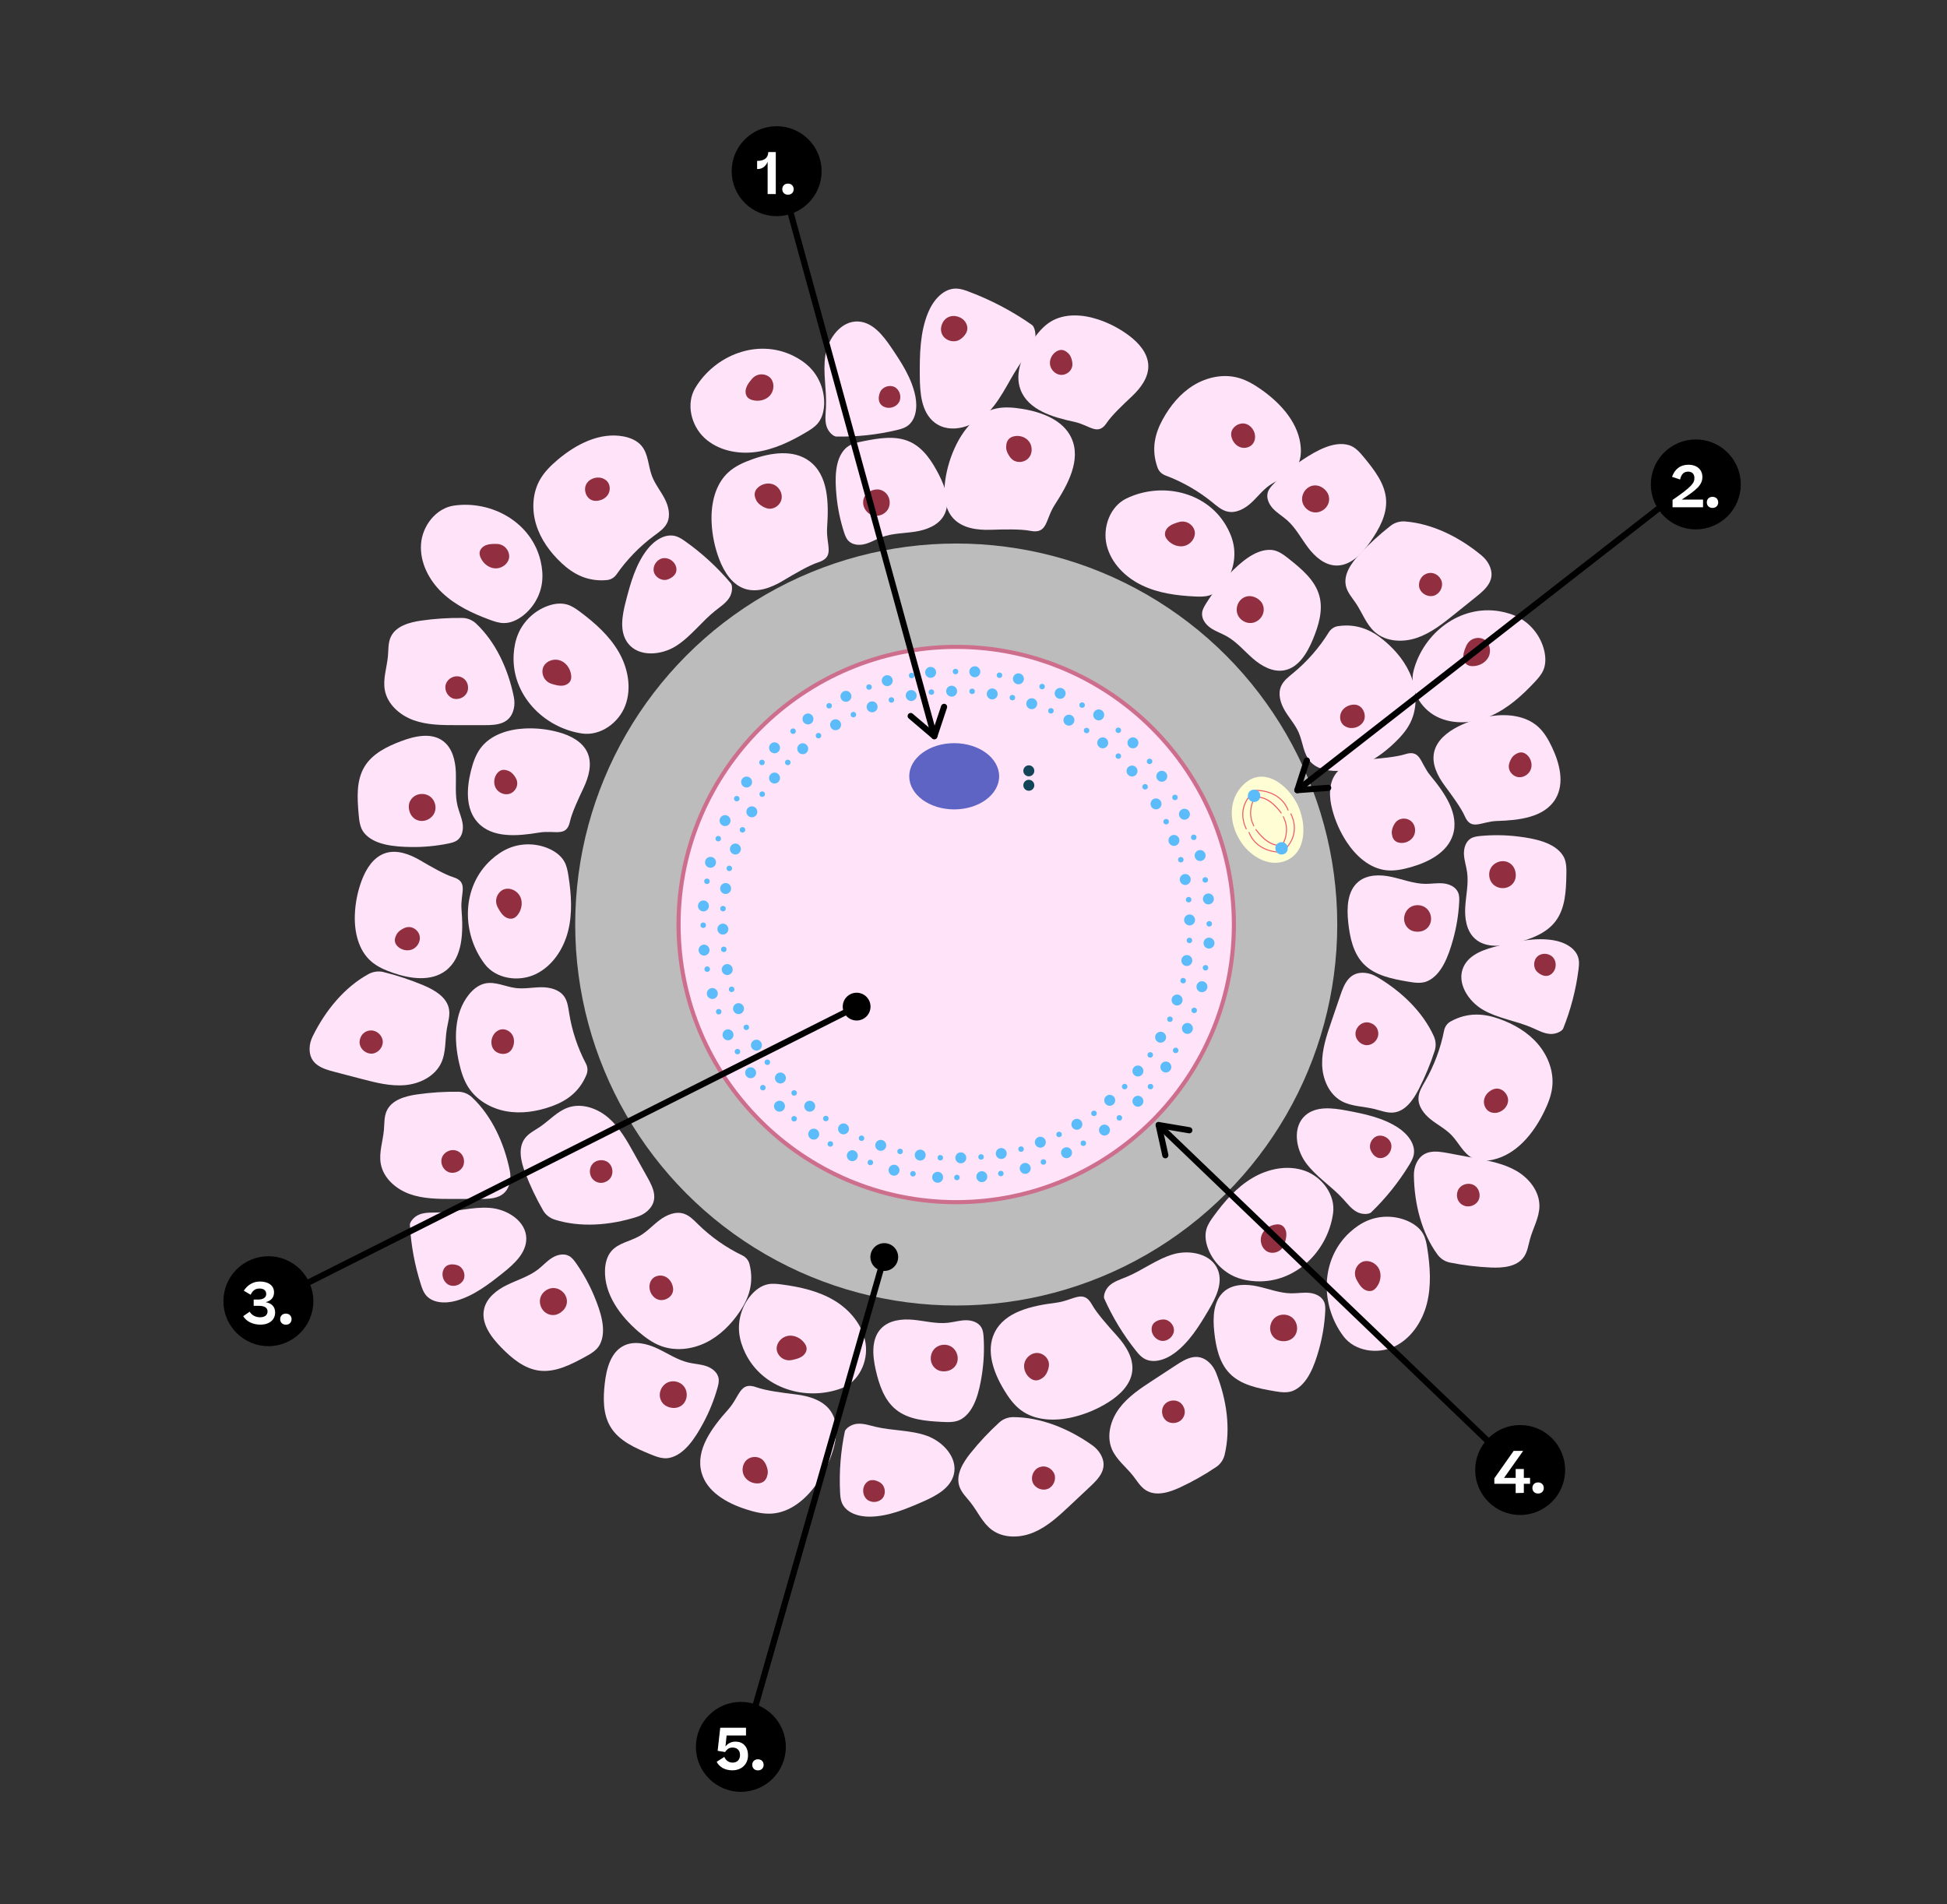 <?xml version="1.0" encoding="UTF-8"?><svg id="Ebene_1" xmlns="http://www.w3.org/2000/svg" xmlns:xlink="http://www.w3.org/1999/xlink" viewBox="0 0 474.22 463.862"><rect x="0" y="0" width="474.22" height="463.862" fill="#333333" stroke="none"/><defs><style>.cls-1{fill:#fff;}.cls-2{fill:#912f40;}.cls-3{clip-path:url(#clippath-2);}.cls-4{clip-path:url(#clippath-6);}.cls-5{fill:#144458;}.cls-6{clip-path:url(#clippath-7);}.cls-7{clip-path:url(#clippath-1);}.cls-8{clip-path:url(#clippath-4);}.cls-9{fill:#ffe3f9;}.cls-10{fill:#ef5c6c;}.cls-11{fill:#5e64c4;}.cls-12{fill:#ce6e8d;}.cls-13{clip-path:url(#clippath-9);}.cls-14{fill:#bdbcbc;}.cls-15{clip-path:url(#clippath);}.cls-16{fill:#5cbcf9;}.cls-17{fill:none;}.cls-18{clip-path:url(#clippath-3);}.cls-19{clip-path:url(#clippath-8);}.cls-20{fill:#fffdd3;}.cls-21{clip-path:url(#clippath-5);}</style><clipPath id="clippath"><rect class="cls-17" x="178.208" y="30.745" width="21.908" height="21.908"/></clipPath><clipPath id="clippath-1"><rect class="cls-17" x="178.208" y="30.745" width="21.908" height="21.908"/></clipPath><clipPath id="clippath-2"><rect class="cls-17" x="402.083" y="107.042" width="21.908" height="21.908"/></clipPath><clipPath id="clippath-3"><rect class="cls-17" x="402.083" y="107.042" width="21.908" height="21.908"/></clipPath><clipPath id="clippath-4"><rect class="cls-17" x="359.304" y="347.12" width="21.908" height="21.908"/></clipPath><clipPath id="clippath-5"><rect class="cls-17" x="359.304" y="347.12" width="21.908" height="21.908"/></clipPath><clipPath id="clippath-6"><rect class="cls-17" x="169.494" y="414.557" width="21.908" height="21.908"/></clipPath><clipPath id="clippath-7"><rect class="cls-17" x="169.494" y="414.557" width="21.908" height="21.908"/></clipPath><clipPath id="clippath-8"><rect class="cls-17" x="54.415" y="305.997" width="21.908" height="21.908"/></clipPath><clipPath id="clippath-9"><rect class="cls-17" x="54.415" y="305.997" width="21.908" height="21.908"/></clipPath></defs><circle class="cls-14" cx="232.903" cy="225.199" r="92.805"/><g><circle class="cls-9" cx="232.903" cy="225.199" r="67.631"/><path class="cls-12" d="M232.903,293.331c-37.568,0-68.132-30.563-68.132-68.132s30.564-68.131,68.132-68.131,68.131,30.563,68.131,68.131-30.563,68.132-68.131,68.132Zm0-135.263c-37.017,0-67.132,30.115-67.132,67.131s30.115,67.132,67.132,67.132,67.131-30.115,67.131-67.132-30.115-67.131-67.131-67.131Z"/></g><ellipse class="cls-11" cx="232.406" cy="189.091" rx="10.949" ry="8.068"/><g><circle class="cls-16" cx="188.647" cy="182.156" r="1.334"/><circle class="cls-16" cx="188.647" cy="189.521" r="1.334"/><circle class="cls-16" cx="191.878" cy="185.721" r=".667"/><circle class="cls-16" cx="185.589" cy="185.721" r=".667"/></g><g><circle class="cls-16" cx="181.845" cy="190.495" r="1.334"/><circle class="cls-16" cx="183.124" cy="197.748" r="1.334"/><circle class="cls-16" cx="185.646" cy="193.444" r=".667"/><circle class="cls-16" cx="179.452" cy="194.536" r=".667"/></g><g><circle class="cls-16" cx="176.595" cy="199.888" r="1.334"/><circle class="cls-16" cx="179.114" cy="206.809" r="1.334"/><circle class="cls-16" cx="180.849" cy="202.133" r=".667"/><circle class="cls-16" cx="174.94" cy="204.284" r=".667"/></g><g><circle class="cls-16" cx="173.055" cy="210.05" r="1.334"/><circle class="cls-16" cx="176.738" cy="216.429" r="1.334"/><circle class="cls-16" cx="177.635" cy="211.522" r=".667"/><circle class="cls-16" cx="172.188" cy="214.667" r=".667"/></g><g><circle class="cls-16" cx="171.333" cy="220.673" r="1.334"/><circle class="cls-16" cx="176.068" cy="226.315" r="1.334"/><circle class="cls-16" cx="176.099" cy="221.327" r=".667"/><circle class="cls-16" cx="171.282" cy="225.37" r=".667"/></g><g><circle class="cls-16" cx="171.483" cy="231.433" r="1.334"/><circle class="cls-16" cx="177.125" cy="236.168" r="1.334"/><circle class="cls-16" cx="176.29" cy="231.25" r=".667"/><circle class="cls-16" cx="172.247" cy="236.068" r=".667"/></g><g><circle class="cls-16" cx="173.498" cy="242.004" r="1.334"/><circle class="cls-16" cx="179.877" cy="245.687" r="1.334"/><circle class="cls-16" cx="178.201" cy="240.989" r=".667"/><circle class="cls-16" cx="175.056" cy="246.435" r=".667"/></g><g><circle class="cls-16" cx="177.319" cy="252.064" r="1.334"/><circle class="cls-16" cx="184.24" cy="254.583" r="1.334"/><circle class="cls-16" cx="181.774" cy="250.248" r=".667"/><circle class="cls-16" cx="179.623" cy="256.157" r=".667"/></g><g><circle class="cls-16" cx="182.828" cy="261.308" r="1.334"/><circle class="cls-16" cx="190.082" cy="262.587" r="1.334"/><circle class="cls-16" cx="186.9" cy="258.746" r=".667"/><circle class="cls-16" cx="185.808" cy="264.939" r=".667"/></g><g><circle class="cls-16" cx="189.859" cy="269.455" r="1.334"/><circle class="cls-16" cx="197.225" cy="269.455" r="1.334"/><circle class="cls-16" cx="193.424" cy="266.224" r=".667"/><circle class="cls-16" cx="193.424" cy="272.513" r=".667"/></g><g><circle class="cls-16" cx="198.198" cy="276.257" r="1.334"/><circle class="cls-16" cx="205.452" cy="274.978" r="1.334"/><circle class="cls-16" cx="201.148" cy="272.456" r=".667"/><circle class="cls-16" cx="202.24" cy="278.65" r=".667"/></g><g><circle class="cls-16" cx="207.591" cy="281.507" r="1.334"/><circle class="cls-16" cx="214.513" cy="278.988" r="1.334"/><circle class="cls-16" cx="209.836" cy="277.253" r=".667"/><circle class="cls-16" cx="211.987" cy="283.163" r=".667"/></g><g><circle class="cls-16" cx="217.754" cy="285.047" r="1.334"/><circle class="cls-16" cx="224.132" cy="281.365" r="1.334"/><circle class="cls-16" cx="219.226" cy="280.467" r=".667"/><circle class="cls-16" cx="222.37" cy="285.914" r=".667"/></g><g><circle class="cls-16" cx="228.376" cy="286.769" r="1.334"/><circle class="cls-16" cx="234.019" cy="282.034" r="1.334"/><circle class="cls-16" cx="229.031" cy="282.003" r=".667"/><circle class="cls-16" cx="233.073" cy="286.82" r=".667"/></g><g><circle class="cls-16" cx="239.137" cy="286.619" r="1.334"/><circle class="cls-16" cx="243.871" cy="280.977" r="1.334"/><circle class="cls-16" cx="238.953" cy="281.812" r=".667"/><circle class="cls-16" cx="243.771" cy="285.855" r=".667"/></g><g><circle class="cls-16" cx="249.707" cy="284.604" r="1.334"/><circle class="cls-16" cx="253.39" cy="278.225" r="1.334"/><circle class="cls-16" cx="248.692" cy="279.901" r=".667"/><circle class="cls-16" cx="254.139" cy="283.046" r=".667"/></g><g><circle class="cls-16" cx="259.767" cy="280.783" r="1.334"/><circle class="cls-16" cx="262.287" cy="273.862" r="1.334"/><circle class="cls-16" cx="257.951" cy="276.329" r=".667"/><circle class="cls-16" cx="263.861" cy="278.48" r=".667"/></g><g><circle class="cls-16" cx="269.011" cy="275.274" r="1.334"/><circle class="cls-16" cx="270.29" cy="268.02" r="1.334"/><circle class="cls-16" cx="266.449" cy="271.202" r=".667"/><circle class="cls-16" cx="272.643" cy="272.294" r=".667"/></g><g><circle class="cls-16" cx="277.158" cy="268.243" r="1.334"/><circle class="cls-16" cx="277.158" cy="260.877" r="1.334"/><circle class="cls-16" cx="273.928" cy="264.678" r=".667"/><circle class="cls-16" cx="280.217" cy="264.678" r=".667"/></g><g><circle class="cls-16" cx="283.96" cy="259.904" r="1.334"/><circle class="cls-16" cx="282.681" cy="252.65" r="1.334"/><circle class="cls-16" cx="280.16" cy="256.954" r=".667"/><circle class="cls-16" cx="286.353" cy="255.862" r=".667"/></g><g><circle class="cls-16" cx="289.211" cy="250.511" r="1.334"/><circle class="cls-16" cx="286.692" cy="243.589" r="1.334"/><circle class="cls-16" cx="284.956" cy="248.266" r=".667"/><circle class="cls-16" cx="290.866" cy="246.115" r=".667"/></g><g><circle class="cls-16" cx="292.751" cy="240.348" r="1.334"/><circle class="cls-16" cx="289.068" cy="233.97" r="1.334"/><circle class="cls-16" cx="288.171" cy="238.876" r=".667"/><circle class="cls-16" cx="293.617" cy="235.732" r=".667"/></g><g><circle class="cls-16" cx="294.472" cy="229.726" r="1.334"/><circle class="cls-16" cx="289.738" cy="224.083" r="1.334"/><circle class="cls-16" cx="289.706" cy="229.071" r=".667"/><circle class="cls-16" cx="294.524" cy="225.029" r=".667"/></g><g><circle class="cls-16" cx="294.323" cy="218.966" r="1.334"/><circle class="cls-16" cx="288.68" cy="214.231" r="1.334"/><circle class="cls-16" cx="289.516" cy="219.149" r=".667"/><circle class="cls-16" cx="293.558" cy="214.331" r=".667"/></g><g><circle class="cls-16" cx="292.307" cy="208.395" r="1.334"/><circle class="cls-16" cx="285.928" cy="204.712" r="1.334"/><circle class="cls-16" cx="287.605" cy="209.41" r=".667"/><circle class="cls-16" cx="290.749" cy="203.964" r=".667"/></g><g><circle class="cls-16" cx="288.487" cy="198.335" r="1.334"/><circle class="cls-16" cx="281.565" cy="195.815" r="1.334"/><circle class="cls-16" cx="284.032" cy="200.151" r=".667"/><circle class="cls-16" cx="286.183" cy="194.241" r=".667"/></g><g><circle class="cls-16" cx="282.977" cy="189.091" r="1.334"/><circle class="cls-16" cx="275.724" cy="187.812" r="1.334"/><circle class="cls-16" cx="278.906" cy="191.653" r=".667"/><circle class="cls-16" cx="279.998" cy="185.46" r=".667"/></g><g><circle class="cls-16" cx="275.946" cy="180.944" r="1.334"/><circle class="cls-16" cx="268.581" cy="180.944" r="1.334"/><circle class="cls-16" cx="272.382" cy="184.174" r=".667"/><circle class="cls-16" cx="272.382" cy="177.885" r=".667"/></g><g><circle class="cls-16" cx="267.608" cy="174.142" r="1.334"/><circle class="cls-16" cx="260.354" cy="175.421" r="1.334"/><circle class="cls-16" cx="264.658" cy="177.942" r=".667"/><circle class="cls-16" cx="263.566" cy="171.749" r=".667"/></g><g><circle class="cls-16" cx="258.214" cy="168.891" r="1.334"/><circle class="cls-16" cx="251.293" cy="171.41" r="1.334"/><circle class="cls-16" cx="255.969" cy="173.146" r=".667"/><circle class="cls-16" cx="253.818" cy="167.236" r=".667"/></g><g><circle class="cls-16" cx="248.052" cy="165.351" r="1.334"/><circle class="cls-16" cx="241.673" cy="169.034" r="1.334"/><circle class="cls-16" cx="246.58" cy="169.931" r=".667"/><circle class="cls-16" cx="243.435" cy="164.485" r=".667"/></g><g><circle class="cls-16" cx="237.429" cy="163.63" r="1.334"/><circle class="cls-16" cx="231.787" cy="168.364" r="1.334"/><circle class="cls-16" cx="236.775" cy="168.396" r=".667"/><circle class="cls-16" cx="232.732" cy="163.578" r=".667"/></g><g><circle class="cls-16" cx="226.669" cy="163.779" r="1.334"/><circle class="cls-16" cx="221.935" cy="169.422" r="1.334"/><circle class="cls-16" cx="226.852" cy="168.587" r=".667"/><circle class="cls-16" cx="222.035" cy="164.544" r=".667"/></g><g><circle class="cls-16" cx="216.098" cy="165.795" r="1.334"/><circle class="cls-16" cx="212.416" cy="172.174" r="1.334"/><circle class="cls-16" cx="217.114" cy="170.497" r=".667"/><circle class="cls-16" cx="211.667" cy="167.353" r=".667"/></g><g><circle class="cls-16" cx="206.038" cy="169.615" r="1.334"/><circle class="cls-16" cx="203.519" cy="176.537" r="1.334"/><circle class="cls-16" cx="207.854" cy="174.07" r=".667"/><circle class="cls-16" cx="201.945" cy="171.919" r=".667"/></g><g><circle class="cls-16" cx="196.794" cy="175.125" r="1.334"/><circle class="cls-16" cx="195.515" cy="182.379" r="1.334"/><circle class="cls-16" cx="199.357" cy="179.196" r=".667"/><circle class="cls-16" cx="193.163" cy="178.104" r=".667"/></g><g><circle class="cls-5" cx="250.583" cy="187.761" r="1.339"/><circle class="cls-5" cx="250.583" cy="191.282" r="1.339"/></g><g><path class="cls-9" d="M178.016,142.091c-3.248-3.864-6.993-7.311-11.113-10.229-.713-.505-1.452-1.002-2.29-1.249-2.644-.781-5.353,1.121-7.03,3.31-2.765,3.61-4.015,8.125-5.153,12.527-.884,3.422-1.638,7.398,.498,10.214,2.602,3.429,8.085,2.998,11.722,.697,3.638-2.301,6.214-5.942,9.587-8.616,1.218-.966,2.572-1.838,3.405-3.151s.778-3.021,.372-3.504Z"/><path class="cls-2" d="M164.678,138.102c-.352-1.4-1.893-2.398-3.307-2.11s-2.448,1.845-2.127,3.252,1.967,2.364,3.338,1.913c.991-.326,2.55-1.251,2.096-3.056Z"/></g><g><path class="cls-9" d="M118.047,234.813c2.737,3.618,8.217,4.442,12.326,2.518,4.108-1.924,6.858-6.08,7.98-10.475s.8-9.031,.099-13.513c-.186-1.188-.406-2.396-.987-3.449-.792-1.437-2.191-2.455-3.685-3.131-3.072-1.389-6.72-1.456-9.833-.16-1.594,.664-3.035,1.662-4.313,2.823-7.256,6.585-7.294,17.841-1.586,25.387Z"/><path class="cls-2" d="M121.262,221.076c.415,.751,.845,1.521,1.504,2.07s1.609,.837,2.393,.488c.391-.174,.705-.487,.965-.827,.942-1.23,1.253-2.978,.592-4.38s-2.366-2.29-3.848-1.838-2.715,2.481-1.607,4.487Z"/></g><g><path class="cls-9" d="M327.229,325.515c2.737,3.618,8.217,4.442,12.326,2.518s6.858-6.08,7.98-10.475c1.121-4.395,.8-9.031,.099-13.513-.186-1.188-.406-2.396-.987-3.449-.792-1.437-2.191-2.455-3.685-3.131-3.072-1.389-6.72-1.456-9.833-.16-1.594,.664-3.035,1.662-4.313,2.823-7.256,6.585-7.294,17.841-1.586,25.387Z"/><path class="cls-2" d="M330.444,311.778c.415,.751,.845,1.521,1.504,2.07,.659,.549,1.609,.837,2.393,.488,.391-.174,.705-.487,.965-.827,.942-1.23,1.253-2.978,.592-4.38-.661-1.401-2.366-2.29-3.848-1.838-1.482,.452-2.715,2.481-1.607,4.487Z"/></g><g><path class="cls-9" d="M344.314,163.306c-1.161,4.385,1.569,9.208,5.617,11.257,4.047,2.049,9.015,1.651,13.167-.176,4.152-1.827,7.604-4.938,10.7-8.253,.82-.879,1.636-1.797,2.107-2.903,.643-1.509,.582-3.239,.193-4.832-.801-3.275-2.997-6.189-5.936-7.84-1.506-.846-3.18-1.364-4.882-1.656-9.658-1.653-18.544,5.257-20.966,14.403Z"/><path class="cls-2" d="M357.111,157.368c-.336,.79-.676,1.603-.703,2.46s.333,1.783,1.091,2.185c.378,.201,.818,.255,1.246,.25,1.549-.017,3.118-.849,3.814-2.234s.345-3.274-.925-4.163-3.627-.607-4.523,1.501Z"/></g><g><path class="cls-9" d="M141.729,178.664c4.486,.673,8.98-2.57,10.572-6.818,1.592-4.248,.652-9.142-1.62-13.068s-5.743-7.016-9.378-9.73c-.963-.719-1.966-1.429-3.117-1.776-1.57-.474-3.283-.223-4.824,.339-3.167,1.155-5.823,3.658-7.141,6.761-.675,1.589-1.007,3.31-1.11,5.034-.583,9.781,7.26,17.855,16.617,19.258Z"/><path class="cls-2" d="M134.423,166.596c.822,.247,1.667,.496,2.522,.428s1.736-.527,2.052-1.324c.158-.398,.163-.841,.111-1.266-.187-1.538-1.187-3.006-2.639-3.545-1.452-.54-3.292,.017-4.036,1.376-.744,1.359-.206,3.672,1.989,4.331Z"/></g><g><path class="cls-9" d="M325.889,152.52c-.933,.138-1.745,.702-2.243,1.504-2.326,3.749-5.267,7.115-8.672,9.92-1.122,.925-2.34,1.845-2.931,3.174-.856,1.925-.164,4.198,.914,6.008,1.078,1.81,2.532,3.402,3.37,5.334,1.033,2.382,1.129,5.26,2.902,7.158,1.135,1.215,2.797,1.813,4.443,2.045,5.848,.821,11.52-2.502,15.812-6.558,1.546-1.461,3.007-3.059,3.971-4.956,1.717-3.379,1.687-7.487,.387-11.047s-3.777-6.605-6.681-9.04c-2.819-2.364-6.384-4.264-11.272-3.541Z"/><path class="cls-2" d="M329.857,171.639c-1.193-.008-2.412,.564-3.038,1.58s-.548,2.461,.295,3.305c.321,.322,.73,.547,1.163,.684,1.53,.485,3.404-.311,3.972-1.812s-.42-3.745-2.392-3.758Z"/></g><g><path class="cls-9" d="M147.848,141.294c.939-.088,1.78-.609,2.319-1.383,2.521-3.62,5.637-6.826,9.186-9.446,1.17-.864,2.434-1.718,3.095-3.014,.957-1.876,.386-4.183-.594-6.048s-2.348-3.531-3.082-5.506c-.905-2.434-.848-5.312-2.518-7.301-1.069-1.273-2.697-1.959-4.329-2.278-5.797-1.13-11.636,1.887-16.138,5.71-1.622,1.377-3.165,2.896-4.228,4.738-1.894,3.283-2.081,7.387-.972,11.011,1.109,3.624,3.421,6.796,6.192,9.382,2.69,2.51,6.149,4.597,11.068,4.134Z"/><path class="cls-2" d="M144.9,121.993c1.191,.071,2.439-.435,3.118-1.416s.677-2.428-.119-3.316c-.303-.338-.7-.585-1.125-.745-1.502-.565-3.415,.13-4.063,1.598s.221,3.762,2.189,3.879Z"/></g><g><path class="cls-9" d="M353.3,248.827c-.825,.458-1.385,1.273-1.568,2.198-.854,4.328-2.418,8.516-4.614,12.342-.724,1.261-1.538,2.552-1.623,4.003-.122,2.103,1.328,3.986,2.975,5.299,1.647,1.313,3.57,2.29,5.036,3.802,1.807,1.865,2.912,4.523,5.24,5.673,1.491,.736,3.257,.71,4.879,.346,5.762-1.295,9.896-6.405,12.482-11.715,.931-1.913,1.734-3.923,1.967-6.038,.415-3.767-1.063-7.6-3.536-10.473-2.473-2.873-5.864-4.847-9.441-6.102-3.472-1.217-7.478-1.737-11.797,.663Z"/><path class="cls-2" d="M363.758,265.316c-1.119,.414-2.058,1.379-2.286,2.55s.356,2.496,1.442,2.989c.414,.188,.876,.254,1.33,.23,1.602-.086,3.075-1.492,3.077-3.097s-1.715-3.356-3.564-2.672Z"/></g><g><path class="cls-9" d="M182.535,307.868c-.236-.913-.882-1.662-1.732-2.072-3.973-1.917-7.631-4.487-10.78-7.577-1.038-1.019-2.082-2.132-3.465-2.579-2.004-.648-4.192,.28-5.878,1.543-1.686,1.263-3.116,2.877-4.949,3.914-2.26,1.279-5.111,1.678-6.811,3.641-1.088,1.257-1.508,2.973-1.565,4.634-.2,5.902,3.703,11.191,8.189,15.032,1.616,1.384,3.359,2.667,5.347,3.426,3.541,1.351,7.623,.887,11.026-.781,3.403-1.668,6.169-4.452,8.285-7.597,2.054-3.053,3.567-6.798,2.332-11.583Z"/><path class="cls-2" d="M163.942,313.83c-.118-1.187-.815-2.339-1.891-2.855s-2.505-.285-3.256,.642c-.286,.353-.467,.784-.558,1.229-.32,1.572,.669,3.352,2.221,3.759,1.552,.407,3.68-.813,3.484-2.775Z"/></g><g><path class="cls-9" d="M281.94,113.908c.319,.888,1.032,1.573,1.915,1.903,4.133,1.544,8.012,3.765,11.432,6.552,1.127,.919,2.269,1.931,3.688,2.25,2.055,.461,4.148-.665,5.711-2.077,1.563-1.413,2.838-3.152,4.568-4.353,2.133-1.481,4.935-2.141,6.447-4.252,.968-1.352,1.228-3.099,1.131-4.759-.344-5.896-4.718-10.803-9.538-14.214-1.737-1.229-3.591-2.347-5.64-2.919-3.65-1.019-7.672-.182-10.907,1.793-3.235,1.975-5.733,5.001-7.55,8.328-1.764,3.229-2.926,7.097-1.256,11.748Z"/><path class="cls-2" d="M299.905,106.259c.227,1.171,1.027,2.254,2.146,2.669,1.119,.414,2.52,.053,3.183-.939,.252-.378,.393-.823,.442-1.275,.174-1.595-.974-3.276-2.557-3.538-1.583-.262-3.589,1.148-3.214,3.084Z"/></g><g><path class="cls-9" d="M353.917,228.848c.82-2.951,1.32-5.992,1.487-9.05,.044-.814,.06-1.66-.261-2.409-.579-1.354-2.119-2.055-3.584-2.205s-2.938,.126-4.41,.111c-2.801-.029-5.472-1.101-8.209-1.695s-5.863-.624-8.039,1.139c-2.774,2.248-2.904,6.389-2.521,9.939,.393,3.647,1.19,7.494,3.746,10.124,2.752,2.83,6.918,3.639,10.809,4.308,1.601,.275,3.318,.537,4.795-.142,3.409-1.567,5.068-6.09,6.188-10.12Z"/><path class="cls-2" d="M348.339,224.998c.534-1.321,.09-2.971-1.034-3.845-1.124-.875-2.833-.899-3.982-.057-1.149,.842-1.64,2.479-1.144,3.814,.299,.807,.936,1.491,1.737,1.805,1.403,.55,3.628,.25,4.423-1.717Z"/></g><g><path class="cls-9" d="M321.287,328.59c.82-2.951,1.32-5.992,1.487-9.05,.044-.814,.06-1.66-.261-2.409-.579-1.354-2.119-2.055-3.584-2.205s-2.938,.126-4.41,.111c-2.801-.029-5.472-1.101-8.209-1.695s-5.863-.624-8.039,1.139c-2.774,2.248-2.904,6.389-2.521,9.939,.393,3.647,1.19,7.494,3.746,10.124,2.752,2.83,6.918,3.639,10.809,4.308,1.601,.275,3.318,.537,4.795-.142,3.409-1.567,5.068-6.09,6.188-10.12Z"/><path class="cls-2" d="M315.708,324.74c.534-1.321,.09-2.971-1.034-3.845s-2.833-.899-3.982-.057c-1.149,.842-1.64,2.479-1.144,3.814,.299,.807,.936,1.491,1.737,1.805,1.403,.55,3.628,.25,4.423-1.717Z"/></g><g><path class="cls-9" d="M317.226,112.023c-2.551,1.695-4.918,3.668-7.045,5.873-.566,.587-1.131,1.216-1.379,1.993-.448,1.402,.259,2.941,1.268,4.012s2.305,1.827,3.408,2.801c2.1,1.854,3.418,4.412,5.1,6.652,1.682,2.24,4.026,4.307,6.826,4.397,3.569,.115,6.375-2.933,8.409-5.868,2.089-3.015,4.003-6.446,3.789-10.108-.23-3.941-2.852-7.278-5.357-10.329-1.031-1.256-2.159-2.577-3.719-3.029-3.604-1.045-7.817,1.291-11.3,3.606Z"/><path class="cls-2" d="M318.926,118.584c-1.268,.65-2.011,2.188-1.733,3.585s1.554,2.533,2.974,2.648c1.42,.115,2.862-.802,3.36-2.136,.301-.806,.268-1.74-.133-2.502-.701-1.334-2.581-2.563-4.469-1.595Z"/></g><g><path class="cls-9" d="M299.367,139.85c-2.138,2.194-4.037,4.62-5.653,7.222-.43,.693-.85,1.427-.929,2.238-.143,1.465,.871,2.821,2.083,3.656s2.637,1.302,3.921,2.023c2.442,1.372,4.269,3.595,6.384,5.432,2.115,1.837,4.841,3.365,7.598,2.864,3.513-.638,5.617-4.207,6.987-7.504,1.408-3.387,2.558-7.144,1.58-10.679-1.053-3.805-4.318-6.516-7.408-8.972-1.272-1.011-2.652-2.066-4.273-2.18-3.743-.264-7.371,2.905-10.29,5.901Z"/><path class="cls-2" d="M302.409,145.907c-1.103,.902-1.507,2.562-.941,3.869,.566,1.308,2.052,2.15,3.464,1.964s2.629-1.385,2.836-2.795c.125-.851-.104-1.758-.655-2.418-.966-1.157-3.062-1.963-4.704-.62Z"/></g><g><path class="cls-9" d="M369.728,203.754c-3.041-.37-6.121-.41-9.171-.119-.812,.078-1.65,.189-2.344,.618-1.252,.774-1.716,2.403-1.645,3.873,.071,1.47,.563,2.887,.768,4.344,.39,2.774-.272,5.575-.45,8.37-.179,2.796,.259,5.89,2.327,7.779,2.637,2.408,6.751,1.917,10.204,1.009,3.547-.933,7.233-2.295,9.451-5.216,2.388-3.144,2.565-7.384,2.645-11.331,.033-1.625,.035-3.361-.856-4.72-2.059-3.137-6.778-4.101-10.93-4.607Z"/><path class="cls-2" d="M366.754,209.845c-1.386-.331-2.951,.355-3.648,1.597s-.466,2.935,.538,3.946,2.696,1.251,3.942,.562c.753-.416,1.335-1.148,1.526-1.987,.335-1.47-.295-3.625-2.359-4.117Z"/></g><g><path class="cls-9" d="M100.047,206.321c3.063,.049,6.131-.235,9.132-.846,.799-.163,1.621-.361,2.266-.86,1.164-.902,1.454-2.57,1.229-4.024-.225-1.455-.864-2.811-1.22-4.24-.679-2.718-.316-5.572-.432-8.371-.116-2.799-.876-5.83-3.132-7.491-2.875-2.117-6.915-1.197-10.253,.069-3.43,1.301-6.951,3.043-8.851,6.181-2.044,3.377-1.775,7.613-1.44,11.546,.138,1.619,.318,3.346,1.347,4.604,2.377,2.903,7.172,3.366,11.354,3.433Z"/><path class="cls-2" d="M102.364,199.951c1.413,.183,2.897-.663,3.46-1.972s.155-2.968-.95-3.867c-1.105-.899-2.812-.961-3.979-.144-.705,.493-1.207,1.282-1.309,2.136-.178,1.497,.674,3.574,2.778,3.847Z"/></g><g><path class="cls-9" d="M144.722,315.7c-1.181-2.826-2.669-5.524-4.43-8.031-.469-.667-.98-1.341-1.695-1.732-1.292-.706-2.937-.304-4.18,.484-1.243,.788-2.231,1.916-3.397,2.815-2.219,1.71-4.98,2.519-7.499,3.746-2.519,1.226-4.992,3.136-5.612,5.868-.79,3.482,1.67,6.816,4.167,9.369,2.564,2.623,5.57,5.153,9.206,5.638,3.913,.522,7.687-1.42,11.157-3.301,1.429-.774,2.94-1.631,3.68-3.077,1.71-3.34,.215-7.92-1.397-11.779Z"/><path class="cls-2" d="M137.957,316.125c-.398-1.368-1.767-2.39-3.191-2.382-1.425,.008-2.782,1.046-3.164,2.418s.245,2.962,1.46,3.705c.734,.449,1.658,.593,2.482,.344,1.443-.436,3.006-2.048,2.413-4.085Z"/></g><g><path class="cls-9" d="M171.303,346.609c1.449-2.699,2.604-5.555,3.439-8.502,.222-.784,.423-1.606,.275-2.408-.267-1.448-1.616-2.471-3.012-2.938-1.396-.468-2.894-.523-4.327-.861-2.726-.644-5.096-2.276-7.636-3.458-2.54-1.181-5.582-1.897-8.093-.655-3.2,1.583-4.236,5.595-4.643,9.142-.418,3.644-.486,7.572,1.43,10.7,2.063,3.366,5.949,5.07,9.598,6.577,1.502,.62,3.119,1.253,4.709,.915,3.671-.78,6.282-4.827,8.26-8.513Z"/><path class="cls-2" d="M166.706,341.627c.811-1.171,.741-2.878-.164-3.979s-2.566-1.5-3.872-.931c-1.306,.569-2.144,2.058-1.954,3.47,.115,.853,.585,1.661,1.298,2.143,1.248,.845,3.485,1.041,4.693-.703Z"/></g><g><path class="cls-9" d="M239.153,334.887c.471-3.027,.612-6.105,.421-9.162-.051-.814-.134-1.655-.54-2.363-.733-1.277-2.345-1.794-3.816-1.772-1.472,.022-2.904,.468-4.367,.624-2.785,.298-5.563-.456-8.351-.727s-5.895,.064-7.852,2.069c-2.494,2.556-2.139,6.684-1.345,10.165,.815,3.576,2.055,7.304,4.901,9.618,3.063,2.49,7.295,2.808,11.237,3.018,1.623,.087,3.358,.146,4.746-.7,3.204-1.954,4.323-6.639,4.966-10.772Z"/><path class="cls-2" d="M233.164,331.713c.376-1.374-.257-2.961-1.476-3.699-1.219-.738-2.918-.563-3.961,.408-1.043,.97-1.34,2.653-.692,3.922,.391,.766,1.103,1.372,1.936,1.591,1.458,.383,3.633-.175,4.193-2.221Z"/></g><g><path class="cls-9" d="M342.242,127.022c-1.261-.1-2.528,.259-3.525,1.038-2.698,2.108-5.231,4.428-7.568,6.931-2.032,2.177-4.044,5.002-3.297,7.885,.396,1.53,1.509,2.75,2.391,4.061,1.58,2.352,2.529,5.197,4.669,7.055,2.715,2.358,6.805,2.538,10.208,1.376s6.281-3.457,9.084-5.71l5.433-4.367c2.268-1.823,4.779-4.071,3.101-7.622-.437-.924-1.107-1.724-1.894-2.377-5.435-4.513-12.02-7.749-18.601-8.27Z"/><path class="cls-2" d="M347.312,139.791c-1.321,.563-2.043,2.24-1.543,3.587,.5,1.347,2.14,2.147,3.509,1.712s2.247-2.035,1.878-3.424c-.369-1.388-2.028-2.65-3.844-1.876Z"/></g><g><path class="cls-9" d="M246.819,345.19c-1.265-.003-2.501,.451-3.435,1.304-2.529,2.308-4.878,4.814-7.017,7.488-1.86,2.326-3.65,5.296-2.686,8.113,.512,1.495,1.715,2.626,2.694,3.867,1.755,2.224,2.919,4.988,5.193,6.678,2.887,2.144,6.979,2.011,10.284,.593,3.304-1.418,5.999-3.926,8.622-6.386l5.084-4.769c2.122-1.99,4.454-4.424,2.51-7.836-.506-.888-1.236-1.634-2.07-2.225-5.764-4.085-12.577-6.809-19.178-6.827Z"/><path class="cls-2" d="M252.849,357.535c-1.275,.663-1.866,2.39-1.265,3.694s2.298,1.978,3.63,1.44c1.332-.538,2.085-2.201,1.611-3.557s-2.225-2.488-3.976-1.577Z"/></g><g><path class="cls-9" d="M342.225,183.721c-2.098,.673-5.884,1.011-8.877,1.26s-6.222,1.073-8.005,3.49c-1.792,2.428-1.613,5.788-.854,8.709,.724,2.786,1.905,5.452,3.479,7.862,2.248,3.439,5.611,6.493,9.695,6.94,1.994,.218,4.002-.201,5.933-.747,4.313-1.22,8.882-3.548,10.259-7.814,1.654-5.127-2.002-10.311-5.435-14.463-2.575-3.114-2.328-6.478-6.194-5.237Z"/><path class="cls-2" d="M340.875,205.29c1.307,.216,2.735-.403,3.403-1.548s.477-2.745-.494-3.647-2.643-.947-3.615-.046c-.349,.323-.6,.739-.8,1.17-.281,.608-.471,1.286-.361,1.947s.353,1.872,1.867,2.123Z"/></g><g><path class="cls-9" d="M110.35,213.651c-2.103-.655-5.395-2.557-7.988-4.074s-5.707-2.701-8.556-1.749c-2.862,.956-4.649,3.807-5.707,6.634-1.009,2.696-1.577,5.556-1.674,8.433-.139,4.106,.856,8.539,3.94,11.253,1.506,1.325,3.39,2.137,5.283,2.8,4.23,1.483,9.307,2.205,12.886-.493,4.302-3.243,4.292-9.587,3.871-14.958-.315-4.028,1.821-6.638-2.056-7.846Z"/><path class="cls-2" d="M96.842,230.521c.945,.929,2.47,1.243,3.674,.691s1.969-1.972,1.693-3.268c-.276-1.296-1.618-2.295-2.931-2.116-.471,.064-.916,.26-1.327,.498-.58,.336-1.125,.781-1.415,1.385s-.788,1.735,.306,2.81Z"/></g><g><path class="cls-9" d="M89.756,237.273c1.11-.607,2.413-.798,3.641-.495,3.325,.82,6.585,1.901,9.741,3.229,2.745,1.155,5.736,2.91,6.233,5.846,.264,1.558-.253,3.126-.521,4.684-.48,2.792-.183,5.777-1.375,8.347-1.513,3.262-5.172,5.099-8.753,5.431-3.58,.332-7.146-.586-10.625-1.495l-6.744-1.763c-2.815-.736-6.026-1.76-5.947-5.687,.021-1.022,.306-2.026,.756-2.944,3.114-6.341,7.8-11.988,13.592-15.155Z"/><path class="cls-2" d="M90.352,250.999c1.436-.026,2.78,1.209,2.875,2.642,.095,1.433-1.075,2.835-2.502,2.998s-2.883-.938-3.114-2.356c-.231-1.418,.767-3.248,2.741-3.284Z"/></g><g><path class="cls-9" d="M250.927,129.304c-2.335-.463-6.442-.356-9.686-.253s-6.812-.38-9.026-2.754c-2.224-2.385-2.45-6.014-1.996-9.243,.432-3.08,1.369-6.089,2.761-8.871,1.987-3.97,5.218-7.666,9.547-8.652,2.113-.481,4.322-.28,6.461,.067,4.782,.775,9.975,2.708,11.982,7.117,2.411,5.299-.871,11.317-4.042,16.2-2.378,3.662-1.696,7.242-6,6.389Z"/><path class="cls-2" d="M246.804,106.316c1.377-.394,2.986,.094,3.845,1.24s.852,2.888-.079,3.976c-.931,1.088-2.72,1.344-3.875,.497-.414-.304-.736-.719-1.004-1.157-.378-.618-.665-1.322-.629-2.045s.147-2.054,1.741-2.511Z"/></g><g><path class="cls-9" d="M203.647,106.333c4.966,.107,9.946-.424,14.778-1.576,.836-.199,1.684-.424,2.411-.882,2.295-1.448,2.646-4.686,2.116-7.347-.874-4.389-3.401-8.244-5.918-11.944-1.956-2.876-4.407-6.015-7.876-6.263-4.225-.302-7.466,4.032-8.126,8.216-.66,4.184,.359,8.453,.147,12.683-.077,1.528-.31,3.095,.119,4.564s1.729,2.537,2.349,2.55Z"/><path class="cls-2" d="M215.256,99.061c1.264,.648,3.002,.157,3.708-1.075,.706-1.233,.225-3.008-1.024-3.684s-3.026-.081-3.582,1.226c-.402,.945-.73,2.698,.899,3.534Z"/></g><g><path class="cls-9" d="M99.83,298.35c.275,4.96,1.186,9.884,2.705,14.614,.263,.819,.552,1.646,1.065,2.336,1.62,2.177,4.875,2.279,7.488,1.547,4.309-1.208,7.959-4.024,11.454-6.817,2.717-2.171,5.659-4.855,5.64-8.333-.023-4.235-4.593-7.135-8.815-7.472-4.222-.338-8.4,1.007-12.634,1.119-1.53,.041-3.11-.072-4.541,.469-1.431,.541-2.397,1.919-2.362,2.538Z"/><path class="cls-2" d="M107.972,309.367c-.549,1.31,.074,3.005,1.357,3.614,1.283,.609,3.016-.007,3.595-1.304,.579-1.297-.152-3.023-1.497-3.478-.973-.329-2.746-.521-3.454,1.167Z"/></g><g><path class="cls-9" d="M268.958,316.321c2.019,4.539,4.621,8.818,7.722,12.699,.537,.672,1.1,1.343,1.825,1.805,2.288,1.459,5.367,.398,7.549-1.215,3.598-2.66,6.009-6.589,8.285-10.442,1.768-2.995,3.565-6.549,2.311-9.794-1.527-3.951-6.828-5.037-10.895-3.852-4.066,1.185-7.494,3.926-11.412,5.536-1.415,.582-2.932,1.038-4.078,2.052-1.146,1.014-1.558,2.645-1.306,3.211Z"/><path class="cls-2" d="M280.483,323.726c-.048,1.42,1.137,2.783,2.552,2.896,1.416,.114,2.817-1.078,2.897-2.496,.08-1.418-1.216-2.772-2.635-2.718-1.026,.038-2.752,.488-2.814,2.318Z"/></g><g><path class="cls-9" d="M380.728,250.554c1.852-4.609,3.112-9.456,3.739-14.384,.109-.853,.198-1.725,.025-2.567-.545-2.658-3.451-4.13-6.128-4.573-4.415-.731-8.914,.274-13.264,1.324-3.381,.816-7.183,2.001-8.639,5.16-1.773,3.847,1.139,8.408,4.82,10.502,3.682,2.094,8.036,2.646,11.919,4.337,1.403,.611,2.786,1.382,4.312,1.499,1.526,.116,2.984-.723,3.215-1.298Z"/><path class="cls-2" d="M378.019,237.126c1.053-.954,1.206-2.753,.302-3.849s-2.735-1.272-3.809-.342-1.143,2.803-.116,3.784c.742,.71,2.267,1.635,3.623,.406Z"/></g><g><path class="cls-9" d="M251.362,79.159c-4.781-3.359-9.993-6.105-15.468-8.147-.948-.353-1.922-.69-2.933-.718-3.191-.089-5.656,2.843-6.883,5.789-2.023,4.859-2.081,10.281-2.048,15.545,.026,4.091,.362,8.764,3.588,11.279,3.929,3.064,9.935,.955,13.322-2.699,3.387-3.654,5.189-8.492,8.169-12.485,1.077-1.442,2.332-2.82,2.875-4.536,.543-1.716-.026-3.611-.623-4.03Z"/><path class="cls-2" d="M235.256,78.653c-.81-1.462-2.829-2.121-4.326-1.38s-2.191,2.791-1.414,4.27c.777,1.479,2.902,2.062,4.303,1.15,1.012-.659,2.482-2.156,1.438-4.041Z"/></g><g><path class="cls-9" d="M205.776,348.661c-1.017,4.862-1.41,9.855-1.165,14.816,.042,.859,.107,1.733,.425,2.532,1.002,2.522,4.12,3.462,6.834,3.43,4.474-.053,8.728-1.829,12.827-3.623,3.186-1.395,6.722-3.227,7.603-6.592,1.073-4.097-2.592-8.079-6.583-9.497s-8.375-1.199-12.494-2.185c-1.488-.356-2.985-.874-4.508-.721s-2.811,1.234-2.938,1.841Z"/><path class="cls-2" d="M210.792,361.409c-.869,1.123-.706,2.922,.376,3.842,1.082,.92,2.915,.774,3.81-.33,.894-1.104,.635-2.959-.547-3.746-.855-.569-2.518-1.214-3.639,.234Z"/></g><g><path class="cls-9" d="M333.938,295.335c3.577-3.447,6.711-7.353,9.301-11.592,.448-.734,.886-1.493,1.074-2.332,.591-2.648-1.458-5.181-3.719-6.681-3.729-2.474-8.244-3.4-12.643-4.224-3.419-.64-7.373-1.115-9.994,1.17-3.193,2.783-2.404,8.137,.097,11.555,2.501,3.418,6.248,5.704,9.098,8.838,1.03,1.132,1.976,2.402,3.32,3.133s3.018,.562,3.464,.132Z"/><path class="cls-2" d="M336.965,281.975c1.351-.439,2.228-2.018,1.851-3.388-.377-1.37-1.975-2.28-3.335-1.871-1.36,.409-2.19,2.089-1.656,3.405,.386,.951,1.398,2.42,3.14,1.854Z"/></g><g><path class="cls-9" d="M110.613,123.147c-4.42,.62-7.753,4.937-8.067,9.39-.314,4.453,1.943,8.807,5.184,11.876,3.242,3.069,7.381,5.013,11.569,6.556,1.11,.409,2.254,.798,3.437,.803,1.614,.007,3.16-.708,4.456-1.669,2.665-1.976,4.47-5.08,4.846-8.376,.192-1.688,.024-3.405-.361-5.06-2.186-9.391-11.845-14.813-21.065-13.52Z"/><path class="cls-2" d="M120.882,132.488c-.844-.003-1.712-.002-2.5,.301s-1.49,.982-1.566,1.823c-.038,.42,.081,.839,.249,1.226,.607,1.399,1.96,2.504,3.482,2.606,1.521,.103,3.101-.937,3.423-2.427s-.833-3.522-3.088-3.53Z"/></g><g><path class="cls-9" d="M205.002,338.148c4.179-1.568,6.492-6.507,5.828-10.922-.664-4.414-3.814-8.173-7.646-10.462-3.832-2.289-8.295-3.285-12.719-3.879-1.172-.157-2.374-.288-3.529-.035-1.577,.344-2.93,1.379-3.986,2.6-2.171,2.509-3.256,5.932-2.905,9.231,.18,1.69,.718,3.328,1.454,4.86,4.179,8.689,14.786,11.878,23.504,8.608Z"/><path class="cls-2" d="M192.945,331.267c.825-.181,1.671-.371,2.374-.839s1.241-1.283,1.131-2.121c-.055-.418-.262-.801-.51-1.142-.897-1.233-2.459-2.017-3.966-1.786-1.507,.231-2.823,1.59-2.812,3.115,.011,1.525,1.58,3.256,3.783,2.773Z"/></g><g><path class="cls-9" d="M324.692,295.517c.606-4.422-2.641-8.804-6.841-10.317s-9.004-.527-12.839,1.757c-3.835,2.284-6.832,5.738-9.456,9.349-.695,.957-1.381,1.952-1.708,3.089-.446,1.551-.179,3.233,.394,4.742,1.176,3.102,3.672,5.684,6.742,6.942,1.572,.644,3.27,.95,4.967,1.029,9.631,.452,17.477-7.367,18.742-16.591Z"/><path class="cls-2" d="M312.908,302.857c.233-.812,.468-1.647,.39-2.487s-.54-1.701-1.329-2.003c-.394-.15-.83-.15-1.247-.094-1.511,.203-2.943,1.205-3.455,2.641-.513,1.436,.058,3.239,1.405,3.954s3.616,.157,4.237-2.011Z"/></g><g><path class="cls-9" d="M169.349,94.482c-2.3,3.825-1.043,9.133,2.22,12.179,3.263,3.046,8.067,4.033,12.492,3.446,4.425-.588,8.541-2.581,12.376-4.865,1.016-.605,2.039-1.25,2.787-2.165,1.022-1.25,1.439-2.901,1.508-4.513,.141-3.315-1.134-6.671-3.46-9.037-1.191-1.212-2.631-2.162-4.159-2.904-8.674-4.211-18.966-.118-23.764,7.861Z"/><path class="cls-2" d="M183.071,92.381c-.534,.654-1.079,1.329-1.339,2.132-.26,.803-.174,1.776,.432,2.364,.302,.293,.703,.465,1.109,.578,1.469,.409,3.179,.052,4.217-1.065,1.037-1.118,1.224-3,.268-4.188-.956-1.188-3.261-1.569-4.687,.178Z"/></g><g><path class="cls-9" d="M274.399,121.399c-4.027,1.926-5.9,7.049-4.854,11.388,1.046,4.339,4.512,7.809,8.529,9.755,4.017,1.946,8.55,2.549,13.009,2.755,1.182,.055,2.39,.08,3.519-.272,1.541-.48,2.798-1.629,3.744-2.937,1.944-2.689,2.727-6.193,2.089-9.449-.327-1.667-1.005-3.253-1.872-4.714-4.92-8.292-15.766-10.544-24.165-6.526Z"/><path class="cls-2" d="M287.01,127.202c-.806,.252-1.632,.515-2.292,1.042s-1.124,1.387-.942,2.211c.091,.411,.331,.775,.608,1.093,1.001,1.15,2.625,1.795,4.106,1.433s2.673-1.83,2.53-3.348c-.144-1.518-1.858-3.106-4.01-2.432Z"/></g><g><path class="cls-9" d="M142.865,261.727c.349-.86,.275-1.831-.156-2.653-2.019-3.843-3.406-8.017-4.086-12.305-.224-1.413-.397-2.905-1.229-4.069-1.205-1.687-3.478-2.234-5.551-2.223-2.073,.011-4.149,.45-6.206,.197-2.536-.313-5.024-1.667-7.518-1.111-1.597,.356-2.934,1.467-3.951,2.748-3.615,4.55-3.626,11.019-2.328,16.683,.468,2.041,1.094,4.077,2.222,5.841,2.009,3.142,5.508,5.166,9.176,5.84,3.668,.674,7.486,.092,11.001-1.155,3.412-1.211,6.802-3.287,8.628-7.793Z"/><path class="cls-2" d="M124.671,255.553c.602-1.008,.725-2.327,.176-3.365s-1.814-1.692-2.95-1.399c-.433,.112-.828,.346-1.161,.645-1.174,1.056-1.434,3.042-.445,4.273,.989,1.231,3.386,1.512,4.38-.153Z"/></g><g><path class="cls-9" d="M203.741,120.786c.288,3,.902,5.97,1.828,8.838,.246,.764,.531,1.546,1.09,2.121,1.009,1.039,2.672,1.14,4.07,.761s2.655-1.152,4.012-1.658c2.583-.962,5.415-.919,8.139-1.339,2.724-.42,5.606-1.496,6.983-3.883,1.756-3.044,.413-6.893-1.191-10.019-1.648-3.211-3.737-6.464-7.014-7.978-3.526-1.629-7.639-.902-11.449-.143-1.568,.312-3.238,.678-4.355,1.822-2.579,2.643-2.506,7.382-2.113,11.479Z"/><path class="cls-2" d="M210.224,122.354c-.024,1.402,.966,2.761,2.307,3.167,1.342,.407,2.919-.173,3.678-1.353s.632-2.855-.295-3.907c-.56-.635-1.386-1.04-2.233-1.046-1.483-.01-3.421,1.051-3.457,3.138Z"/></g><g><path class="cls-9" d="M115.969,151.901c-.906-.854-2.099-1.359-3.344-1.376-3.369-.046-6.742,.172-10.077,.652-2.901,.417-6.185,1.344-7.389,4.016-.639,1.418-.537,3.039-.669,4.589-.237,2.778-1.262,5.545-.767,8.289,.629,3.482,3.656,6.141,6.983,7.347,3.326,1.206,6.949,1.22,10.488,1.219l6.859-.001c2.863-.001,6.175-.178,7.076-3.936,.235-.978,.213-2.005,.012-2.991-1.388-6.812-4.445-13.353-9.172-17.809Z"/><path class="cls-2" d="M111.989,164.821c-1.361-.382-2.948,.46-3.394,1.801s.318,2.966,1.637,3.477,2.978-.176,3.551-1.469c.573-1.292,.078-3.283-1.793-3.808Z"/></g><g><path class="cls-9" d="M114.991,267.311c-.906-.854-2.099-1.359-3.344-1.376-3.369-.046-6.742,.172-10.077,.652-2.901,.417-6.185,1.344-7.389,4.016-.639,1.418-.537,3.039-.669,4.589-.237,2.778-1.262,5.545-.767,8.289,.629,3.482,3.656,6.141,6.983,7.347s6.949,1.22,10.488,1.219l6.859-.001c2.863-.001,6.175-.178,7.076-3.936,.235-.978,.213-2.005,.012-2.991-1.388-6.812-4.445-13.353-9.172-17.809Z"/><path class="cls-2" d="M111.01,280.232c-1.361-.382-2.948,.46-3.394,1.801-.447,1.341,.318,2.966,1.637,3.477s2.978-.176,3.551-1.469c.573-1.292,.078-3.283-1.793-3.808Z"/></g><g><path class="cls-9" d="M350.1,305.564c.733,1.006,1.812,1.723,3.032,1.97,3.303,.667,6.658,1.075,10.025,1.219,2.928,.125,6.326-.18,8.003-2.584,.89-1.275,1.089-2.888,1.505-4.387,.746-2.687,2.264-5.217,2.283-8.005,.024-3.538-2.46-6.71-5.507-8.51-3.047-1.799-6.605-2.481-10.082-3.133l-6.742-1.265c-2.814-.528-6.102-.965-7.681,2.562-.411,.918-.579,1.931-.564,2.937,.107,6.951,1.904,13.944,5.728,19.195Z"/><path class="cls-2" d="M356.397,293.601c1.267,.627,2.982,.092,3.668-1.143s.235-2.974-.967-3.719-2.96-.376-3.761,.788-.682,3.212,1.059,4.074Z"/></g><g><path class="cls-9" d="M138.822,200.115c.462-2.118,2.043-5.508,3.308-8.18s2.158-5.826,.98-8.537c-1.183-2.724-4.131-4.23-6.993-5.025-2.729-.758-5.582-1.07-8.41-.918-4.037,.216-8.297,1.571-10.693,4.828-1.17,1.59-1.804,3.507-2.292,5.419-1.091,4.274-1.364,9.313,1.589,12.59,3.548,3.939,9.766,3.385,14.995,2.512,3.922-.655,6.663,1.215,7.515-2.688Z"/><path class="cls-2" d="M121.126,188.32c-.83,1.006-1.007,2.528-.362,3.661s2.102,1.761,3.348,1.379c1.247-.382,2.111-1.783,1.823-3.055-.103-.456-.333-.875-.602-1.258-.379-.54-.862-1.036-1.479-1.269-.617-.233-1.768-.624-2.729,.541Z"/></g><g><path class="cls-9" d="M269.573,102.988c1.205-1.802,3.918-4.378,6.074-6.4,2.155-2.022,4.141-4.631,4.038-7.585-.104-2.968-2.295-5.449-4.667-7.237-2.262-1.705-4.802-3.039-7.49-3.934-3.836-1.277-8.296-1.576-11.718,.577-1.671,1.051-2.963,2.603-4.117,4.204-2.58,3.578-4.679,8.167-3.131,12.297,1.86,4.964,7.849,6.725,13.034,7.828,3.889,.827,5.756,3.571,7.977,.25Z"/><path class="cls-2" d="M257.425,85.533c-1.14,.633-1.862,1.984-1.677,3.274s1.311,2.408,2.611,2.509,2.617-.886,2.815-2.175c.071-.463,.011-.936-.099-1.391-.155-.641-.423-1.279-.912-1.722s-1.417-1.228-2.738-.495Z"/></g><g><path class="cls-9" d="M349.214,252.372c.515,1.133,.608,2.426,.221,3.609-1.046,3.203-2.343,6.324-3.876,9.325-1.333,2.61-3.272,5.417-6.19,5.693-1.548,.146-3.05-.475-4.559-.851-2.706-.674-5.656-.599-8.092-1.955-3.091-1.721-4.629-5.446-4.694-8.984s1.093-6.97,2.238-10.318l2.219-6.49c.926-2.709,2.165-5.786,6.012-5.423,1.002,.094,1.966,.447,2.834,.956,5.997,3.516,11.198,8.524,13.886,14.438Z"/><path class="cls-2" d="M335.701,251.96c-.078,1.411-1.388,2.641-2.802,2.63-1.414-.011-2.704-1.26-2.76-2.673-.057-1.412,1.13-2.761,2.538-2.885,1.408-.124,3.132,.988,3.024,2.928Z"/></g><g><path class="cls-9" d="M135.104,297.079c-1.187-.375-2.21-1.17-2.831-2.249-1.682-2.92-3.134-5.972-4.34-9.118-1.049-2.736-1.839-6.056-.093-8.409,.927-1.249,2.393-1.95,3.681-2.82,2.31-1.561,4.227-3.804,6.865-4.708,3.347-1.147,7.144,.201,9.818,2.518,2.674,2.317,4.451,5.474,6.174,8.565l3.341,5.991c1.394,2.5,2.854,5.479,.011,8.097-.74,.682-1.647,1.163-2.606,1.468-6.625,2.107-13.827,2.625-20.021,.667Z"/><path class="cls-2" d="M144.447,287.308c-.997-1.002-1.035-2.798-.082-3.842,.953-1.044,2.745-1.167,3.833-.265,1.088,.903,1.297,2.687,.447,3.816-.85,1.13-2.829,1.667-4.199,.29Z"/></g><g><path class="cls-9" d="M298.283,354.346c-.291,1.211-1.012,2.287-2.044,2.982-2.794,1.883-5.736,3.547-8.79,4.972-2.656,1.239-5.911,2.261-8.382,.685-1.311-.837-2.113-2.249-3.073-3.474-1.72-2.195-4.093-3.949-5.18-6.516-1.38-3.258-.303-7.141,1.82-9.971,2.123-2.831,5.147-4.825,8.108-6.762l5.74-3.755c2.396-1.567,5.264-3.232,8.076-.581,.732,.69,1.276,1.561,1.648,2.496,2.568,6.46,3.592,13.607,2.076,19.924Z"/><path class="cls-2" d="M287.878,345.715c-.929,1.065-2.718,1.229-3.826,.352-1.108-.878-1.358-2.656-.534-3.805,.824-1.149,2.589-1.483,3.775-.715,1.187,.768,1.863,2.705,.585,4.168Z"/></g><g><path class="cls-9" d="M356.765,198.81c-.867-1.987-3.081-5.003-4.843-7.375s-3.255-5.292-2.63-8.181c.628-2.903,3.225-4.956,5.875-6.295,2.528-1.277,5.265-2.14,8.068-2.544,4.001-.577,8.444-.081,11.43,2.644,1.458,1.33,2.454,3.086,3.307,4.867,1.905,3.978,3.158,8.867,.903,12.658-2.71,4.556-8.916,5.228-14.215,5.394-3.974,.124-6.297,2.494-7.895-1.168Z"/><path class="cls-2" d="M371.814,183.785c1.01,.825,1.481,2.282,1.071,3.52s-1.717,2.138-3.014,2.007c-1.297-.131-2.419-1.336-2.385-2.639,.012-.468,.155-.924,.344-1.352,.266-.603,.643-1.184,1.203-1.533s1.612-.957,2.782-.002Z"/></g><g><path class="cls-9" d="M199.305,136.974c-2.27,.73-5.816,2.819-8.607,4.487-2.791,1.667-6.152,2.978-9.244,1.975-3.108-1.008-5.068-4.077-6.241-7.126-1.118-2.908-1.761-5.999-1.893-9.112-.19-4.443,.844-9.251,4.157-12.219,1.617-1.449,3.649-2.346,5.692-3.082,4.565-1.646,10.053-2.477,13.953,.41,4.687,3.469,4.737,10.336,4.334,16.154-.303,4.364,2.034,7.168-2.15,8.513Z"/><path class="cls-2" d="M184.521,118.844c1.014-1.015,2.661-1.369,3.971-.783s2.15,2.115,1.864,3.521-1.729,2.5-3.152,2.319c-.511-.065-.994-.272-1.442-.526-.631-.358-1.225-.835-1.545-1.485-.32-.651-.87-1.87,.305-3.045Z"/></g><g><path class="cls-9" d="M265.967,317.787c1.156,2.086,3.893,5.159,6.071,7.573,2.177,2.415,4.115,5.457,3.731,8.686-.386,3.244-3.016,5.763-5.78,7.505-2.636,1.661-5.543,2.891-8.572,3.625-4.322,1.048-9.239,.966-12.793-1.708-1.735-1.305-3.009-3.125-4.127-4.986-2.5-4.159-4.379-9.382-2.304-13.768,2.494-5.271,9.221-6.652,15.007-7.384,4.339-.549,6.637-3.386,8.768,.458Z"/><path class="cls-2" d="M251.048,335.806c-1.192-.798-1.859-2.345-1.538-3.743,.321-1.398,1.658-2.52,3.092-2.511s2.787,1.212,2.886,2.643c.035,.514-.074,1.028-.236,1.516-.229,.688-.581,1.364-1.158,1.804s-1.666,1.216-3.046,.292Z"/></g><g><path class="cls-9" d="M184.276,337.927c2.241,.815,6.323,1.336,9.551,1.728,3.228,.393,6.686,1.416,8.516,4.103,1.838,2.701,1.508,6.327,.566,9.456-.898,2.984-2.284,5.82-4.087,8.361-2.573,3.628-6.336,6.794-10.772,7.109-2.166,.154-4.321-.382-6.387-1.052-4.616-1.496-9.463-4.203-10.776-8.874-1.579-5.614,2.589-11.072,6.473-15.422,2.913-3.263,2.784-6.911,6.915-5.41Z"/><path class="cls-2" d="M184.851,361.314c-1.423,.18-2.942-.549-3.618-1.814-.676-1.265-.403-2.989,.684-3.924s2.898-.916,3.912,.099c.364,.364,.619,.824,.817,1.299,.279,.669,.457,1.41,.311,2.121s-.459,2.011-2.107,2.22Z"/></g><g><path d="M227.569,180.077c-.329,0-.631-.219-.723-.552L189.052,41.897c-.11-.399,.125-.812,.524-.922,.397-.104,.812,.126,.922,.525l37.793,137.628c.11,.399-.125,.812-.524,.922-.066,.018-.133,.026-.199,.026Z"/><path d="M230.667,171.983c-.064-.233-.24-.431-.487-.514-.393-.131-.818,.082-.948,.475l-2.026,6.086-4.915-4.184c-.316-.269-.789-.23-1.058,.085-.268,.318-.227,.793,.084,1.057l5.762,4.906c.19,.162,.448,.219,.688,.151,.24-.068,.431-.249,.51-.485l2.376-7.141c.048-.147,.05-.298,.012-.436Z"/></g><g><path d="M315.986,193.214c-.223,0-.444-.1-.592-.289-.255-.326-.197-.798,.13-1.053l95.682-74.603c.326-.254,.797-.195,1.052,.131s.196,.798-.13,1.053l-95.681,74.603c-.137,.106-.3,.158-.461,.158Z"/><path d="M323.956,192.504c.191-.149,.306-.387,.287-.646-.03-.413-.39-.724-.802-.693l-6.397,.467,1.976-6.145c.127-.395-.091-.817-.485-.944-.397-.125-.819,.095-.943,.484l-2.316,7.205c-.076,.238-.03,.498,.125,.693,.155,.196,.396,.303,.644,.285l7.505-.549c.154-.012,.294-.068,.407-.157Z"/></g><g><path d="M369.736,358.828c-.187,0-.374-.069-.52-.209l-87.52-84.028c-.299-.287-.308-.762-.021-1.061,.288-.299,.762-.308,1.061-.021l87.52,84.028c.299,.287,.309,.762,.021,1.061-.147,.153-.344,.23-.541,.23Z"/><path d="M283.317,281.944c.174,.167,.427,.247,.681,.192,.404-.089,.66-.489,.571-.893l-1.377-6.264,6.364,1.076c.409,.069,.796-.207,.865-.615,.067-.411-.212-.797-.614-.865l-7.462-1.262c-.246-.042-.497,.042-.668,.222-.172,.181-.243,.435-.19,.678l1.616,7.35c.034,.151,.11,.281,.213,.38Z"/></g><g><path d="M66.06,317.701c-.274,0-.539-.151-.67-.413-.186-.37-.037-.82,.333-1.007l142.74-71.832c.369-.187,.82-.036,1.007,.333,.186,.37,.037,.82-.333,1.007l-142.74,71.832c-.108,.055-.223,.08-.336,.08Z"/><path d="M207.123,242.175c1.669-.84,3.704-.168,4.544,1.501,.84,1.669,.168,3.704-1.501,4.544-1.669,.84-3.704,.167-4.544-1.502-.84-1.669-.168-3.704,1.501-4.544Z"/></g><g><path d="M181.139,426.261c-.069,0-.138-.009-.208-.029-.398-.114-.628-.529-.514-.928l34.287-119.48c.114-.399,.531-.63,.928-.514,.398,.114,.628,.529,.514,.928l-34.287,119.48c-.094,.329-.395,.543-.72,.543Z"/><path d="M212.125,305.264c.515-1.796,2.39-2.835,4.186-2.319,1.796,.515,2.835,2.39,2.319,4.186-.515,1.796-2.39,2.834-4.186,2.319-1.796-.515-2.835-2.39-2.319-4.186Z"/></g><g><path class="cls-20" d="M308.955,209.992c3.289,.725,6.65-.822,7.875-4.101,1.157-3.099,.629-6.887-.77-9.82-2.355-4.939-8.508-9.809-13.408-4.741-5.61,5.802-1.544,16.087,5.522,18.446,.259,.087,.52,.159,.782,.216Z"/><path class="cls-10" d="M302.579,198.857c-.27-4.071,3.078-6.397,3.12-6.425,.018-.012,.04-.02,.062-.021,.06-.004,5.993-.336,8.091,4.876,.026,.064-.005,.137-.069,.163-.064,.026-.137-.005-.163-.069-1.947-4.838-7.327-4.741-7.809-4.721-.395,.285-4.794,3.639-2.159,9.176,.029,.063,.003,.137-.059,.167-.062,.03-.137,.003-.167-.059-.531-1.116-.786-2.147-.848-3.085Z"/><path class="cls-10" d="M304.492,198.47c-.161-2.423,1.006-4.228,1.022-4.253,.018-.027,.045-.046,.076-.053,3.449-.789,6.442,3.63,6.568,3.819,.039,.057,.023,.135-.035,.173-.057,.038-.135,.023-.173-.035-.03-.044-2.993-4.419-6.254-3.725-.235,.387-1.931,3.392-.202,6.713,.031,.061,.008,.137-.053,.169s-.137,.008-.169-.053c-.5-.962-.724-1.897-.781-2.756Z"/><path class="cls-10" d="M304.09,202.787c-.003-.053,.027-.103,.078-.124,.064-.026,.137,.005,.163,.069,1.947,4.838,7.327,4.741,7.809,4.721,.395-.285,4.795-3.639,2.159-9.176-.03-.062-.003-.137,.059-.167,.062-.03,.137-.003,.167,.059,2.836,5.962-2.221,9.475-2.272,9.51-.018,.012-.04,.02-.062,.021-.06,.004-5.993,.336-8.091-4.876-.005-.013-.008-.025-.009-.038Z"/><path class="cls-10" d="M305.772,202.068c-.003-.043,.017-.087,.055-.112,.057-.038,.135-.023,.173,.035,.03,.044,2.993,4.419,6.254,3.725,.235-.387,1.931-3.393,.202-6.714-.032-.061-.008-.137,.053-.169,.061-.032,.137-.008,.169,.053,1.913,3.675-.219,6.976-.241,7.009-.018,.027-.045,.046-.076,.053-3.449,.789-6.442-3.63-6.568-3.819-.012-.019-.019-.04-.021-.061Z"/><path class="cls-16" d="M304.501,192.664c.603-.483,1.581-.399,2.093,.18s.474,1.56-.08,2.099c-.554,.539-1.536,.548-2.1,.02s-.741-1.635,.088-2.299Z"/><path class="cls-16" d="M311.2,205.453c.603-.483,1.581-.399,2.093,.18s.474,1.56-.08,2.099c-.554,.539-1.536,.548-2.1,.02s-.741-1.635,.088-2.299Z"/></g><g id="Number_Point_Science"><g class="cls-15"><g class="cls-7"><path d="M200.116,41.699c0,6.05-4.904,10.954-10.954,10.954-6.049,0-10.954-4.904-10.954-10.954s4.905-10.954,10.954-10.954c6.05,0,10.954,4.904,10.954,10.954"/></g><g><path class="cls-1" d="M188.955,37.045v10.226h-1.989v-7.858c-.434,1.051-1.288,1.765-2.409,1.765h-.153v-1.988h.069c1.751,0,2.634-.799,2.647-2.144h1.835Z"/><path class="cls-1" d="M190.535,46.08c0-.799,.56-1.358,1.387-1.358,.826,0,1.387,.56,1.387,1.358,0,.798-.561,1.345-1.387,1.345-.827,0-1.387-.547-1.387-1.345Z"/></g></g></g><g id="Number_Point_Science-2"><g class="cls-3"><g class="cls-18"><path d="M423.991,117.996c0,6.05-4.904,10.954-10.954,10.954-6.049,0-10.954-4.904-10.954-10.954s4.905-10.954,10.954-10.954c6.05,0,10.954,4.904,10.954,10.954"/></g><g><path class="cls-1" d="M414.645,116.172c0,1.989-1.485,3.193-5.042,5.519h5.197v1.877h-7.424v-1.793c4.651-3.193,5.323-4.104,5.323-5.351,0-.952-.561-1.541-1.513-1.541-1.008,0-1.681,.574-1.975,1.919l-1.961-.658c.659-1.835,1.975-2.941,3.978-2.941,2.255,0,3.418,1.358,3.418,2.97Z"/><path class="cls-1" d="M415.719,122.377c0-.799,.56-1.358,1.387-1.358,.826,0,1.387,.56,1.387,1.358s-.561,1.345-1.387,1.345c-.827,0-1.387-.546-1.387-1.345Z"/></g></g></g><g id="Number_Point_Science-3"><g class="cls-8"><g class="cls-21"><path d="M381.212,358.074c0,6.05-4.904,10.954-10.954,10.954-6.049,0-10.954-4.904-10.954-10.954s4.905-10.954,10.954-10.954c6.05,0,10.954,4.904,10.954,10.954"/></g><g><path class="cls-1" d="M371.153,357.832v2.157h1.513v1.442h-1.513v2.214l-1.989,.042v-2.256h-5.197v-1.33l4.707-6.682h2.283v.042l-4.623,6.527h2.83v-2.157h1.989Z"/><path class="cls-1" d="M373.235,362.455c0-.799,.56-1.359,1.387-1.359,.826,0,1.387,.561,1.387,1.359,0,.798-.561,1.345-1.387,1.345-.827,0-1.387-.547-1.387-1.345Z"/></g></g></g><g id="Number_Point_Science-4"><g class="cls-4"><g class="cls-6"><path d="M191.402,425.511c0,6.05-4.904,10.954-10.954,10.954-6.049,0-10.954-4.904-10.954-10.954s4.905-10.954,10.954-10.954c6.05,0,10.954,4.904,10.954,10.954"/></g><g><path class="cls-1" d="M178.365,431.223c-1.849,0-3.18-.841-3.81-2.073l1.862-1.19c.379,.841,1.037,1.387,2.031,1.387,1.135,0,1.793-.743,1.793-1.863,0-1.232-.812-1.807-1.821-1.807-.49,0-.882,.126-1.176,.378-.28,.238-.49,.477-.645,.715l-1.808-.295,.631-5.617h6.275v1.877h-4.721l-.28,2.689c.561-.742,1.387-1.189,2.466-1.189,1.736,0,3.025,1.162,3.025,3.348,0,2.199-1.611,3.642-3.824,3.642Z"/><path class="cls-1" d="M183.221,429.892c0-.799,.56-1.358,1.387-1.358,.826,0,1.387,.56,1.387,1.358s-.561,1.346-1.387,1.346c-.827,0-1.387-.547-1.387-1.346Z"/></g></g></g><g id="Number_Point_Science-5"><g class="cls-19"><g class="cls-13"><path d="M76.323,316.951c0,6.05-4.904,10.954-10.954,10.954-6.049,0-10.954-4.904-10.954-10.954s4.905-10.954,10.954-10.954c6.05,0,10.954,4.904,10.954,10.954"/></g><g><path class="cls-1" d="M60.807,319.511c.504,.826,1.415,1.359,2.535,1.359,1.191,0,1.821-.574,1.821-1.416,0-.91-.729-1.372-2.129-1.372h-1.247v-1.526h1.051c1.177,0,2.003-.449,2.003-1.331,0-.896-.588-1.358-1.652-1.358-.967,0-1.625,.447-2.144,1.512l-1.667-.98c.883-1.357,2.241-2.24,3.908-2.24,2.045,0,3.46,.938,3.46,2.646,0,1.289-.799,2.088-2.031,2.382,1.457,.294,2.297,1.079,2.297,2.535,0,1.64-1.261,2.942-3.586,2.942-1.849,0-3.39-.757-4.188-2.06l1.568-1.093Z"/><path class="cls-1" d="M68.241,321.332c0-.799,.56-1.358,1.387-1.358,.826,0,1.387,.56,1.387,1.358,0,.798-.561,1.345-1.387,1.345-.827,0-1.387-.547-1.387-1.345Z"/></g></g></g></svg>